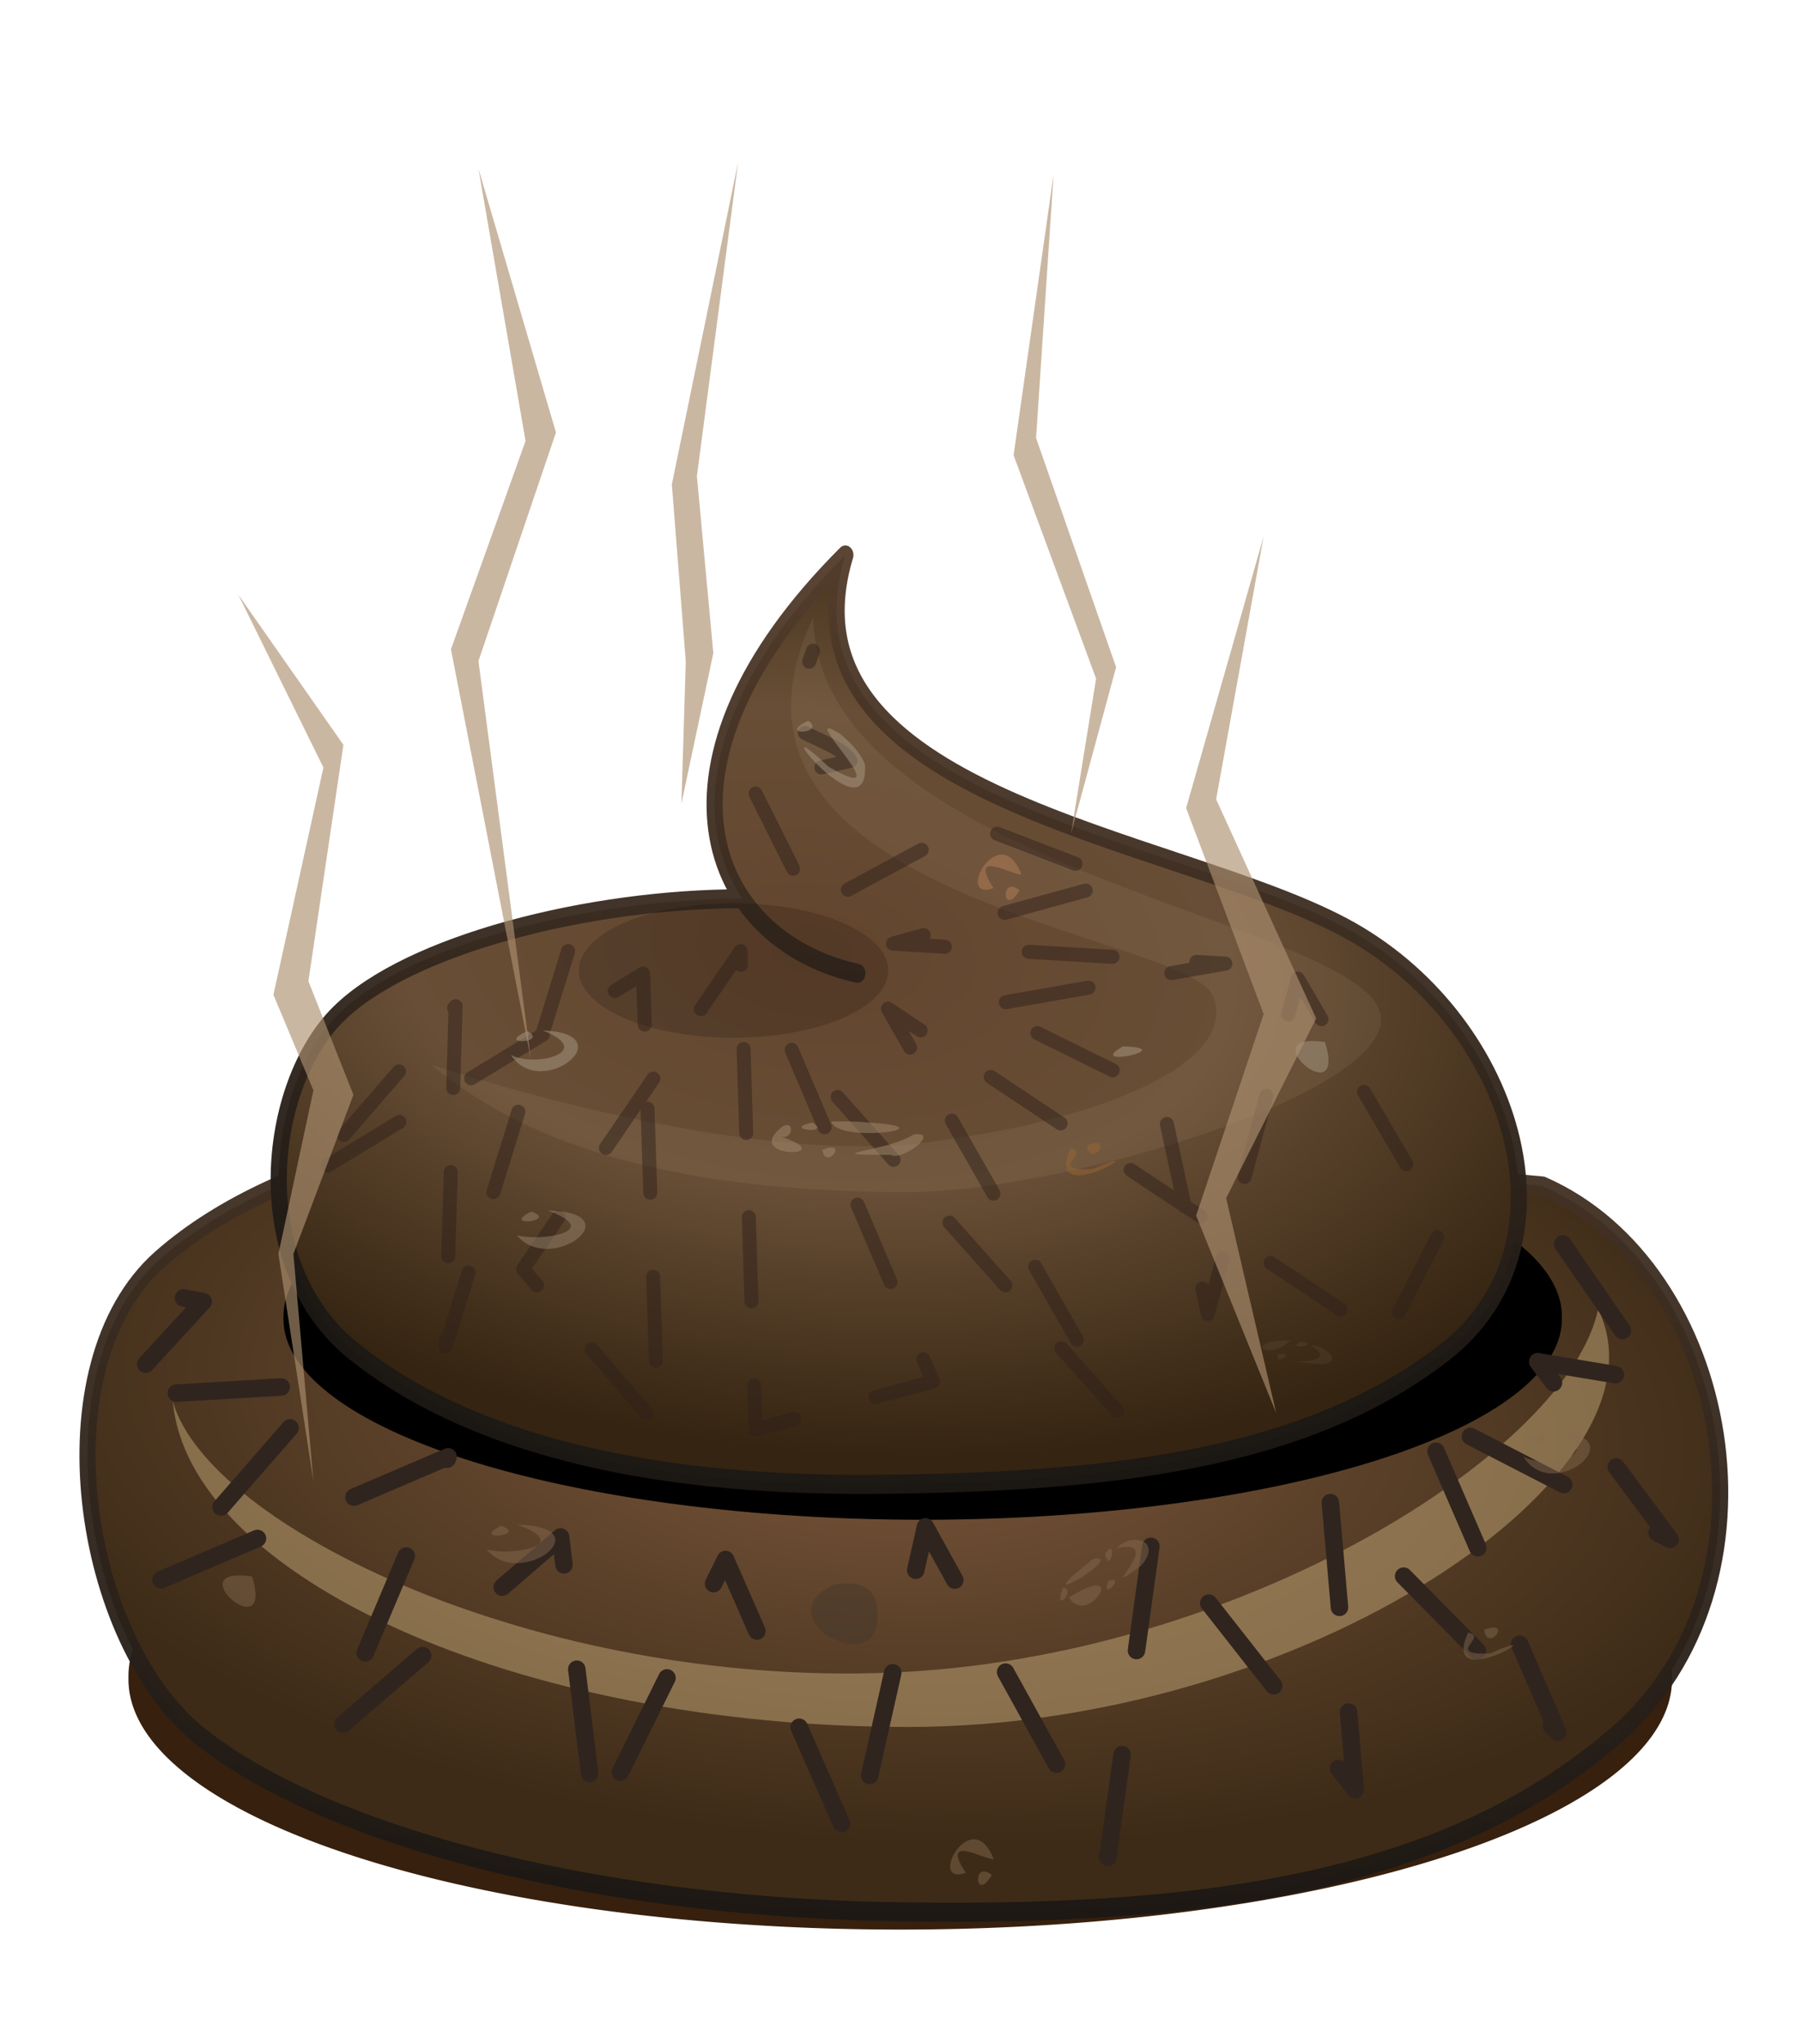 <?xml version="1.0" encoding="UTF-8" standalone="no"?>
<!-- Created with Inkscape (http://www.inkscape.org/) -->
<svg xmlns:rdf="http://www.w3.org/1999/02/22-rdf-syntax-ns#" xmlns="http://www.w3.org/2000/svg" xmlns:cc="http://creativecommons.org/ns#" xmlns:xlink="http://www.w3.org/1999/xlink" xmlns:dc="http://purl.org/dc/elements/1.1/" xmlns:svg="http://www.w3.org/2000/svg" xmlns:inkscape="http://www.inkscape.org/namespaces/inkscape" xmlns:sodipodi="http://sodipodi.sourceforge.net/DTD/sodipodi-0.dtd" xmlns:ns1="http://sozi.baierouge.fr" id="svg2" viewBox="0 0 514.44 583.59" version="1.0" inkscape:version="0.91 r13725">
  <defs id="defs4">
    <linearGradient id="linearGradient3664">
      <stop id="stop3666" style="stop-color:#1c1814" offset="0"/>
      <stop id="stop3668" style="stop-color:#563e2c" offset="1"/>
    </linearGradient>
    <filter id="filter3467" height="2.069" width="1.309" color-interpolation-filters="sRGB" y="-.535" x="-.155">
      <feGaussianBlur id="feGaussianBlur3469" stdDeviation="12.264"/>
    </filter>
    <filter id="filter3540" height="2.116" width="1.212" color-interpolation-filters="sRGB" y="-.558" x="-.106">
      <feGaussianBlur id="feGaussianBlur3542" stdDeviation="13.795"/>
    </filter>
    <filter id="filter3636" height="1.289" width="1.193" color-interpolation-filters="sRGB" y="-.144" x="-.096">
      <feGaussianBlur id="feGaussianBlur3638" stdDeviation="7.355"/>
    </filter>
    <filter id="filter3848" height="2.615" width="1.82" color-interpolation-filters="sRGB" y="-.808" x="-.41">
      <feGaussianBlur id="feGaussianBlur3850" stdDeviation="5.779"/>
    </filter>
    <filter id="filter3935" color-interpolation-filters="sRGB">
      <feGaussianBlur id="feGaussianBlur3937" stdDeviation="6.506"/>
    </filter>
    <filter id="filter3959" height="1.262" width="1.105" color-interpolation-filters="sRGB" y="-.131" x="-.053">
      <feGaussianBlur id="feGaussianBlur3961" stdDeviation="9.833"/>
    </filter>
    <filter id="filter3849" height="1.468" width="1.167" color-interpolation-filters="sRGB" y="-.234" x="-.083">
      <feGaussianBlur id="feGaussianBlur3851" stdDeviation="17.546"/>
    </filter>
    <filter id="filter4174" height="4.102" width="3.961" color-interpolation-filters="sRGB" y="-1.551" x="-1.48">
      <feGaussianBlur id="feGaussianBlur4176" stdDeviation="5.802"/>
    </filter>
    <filter id="filter4178" height="5.048" width="2.397" color-interpolation-filters="sRGB" y="-2.024" x="-.698">
      <feGaussianBlur id="feGaussianBlur4180" stdDeviation="5.802"/>
    </filter>
    <filter id="filter4182" height="3.141" width="3.238" color-interpolation-filters="sRGB" y="-1.071" x="-1.119">
      <feGaussianBlur id="feGaussianBlur4184" stdDeviation="5.802"/>
    </filter>
    <filter id="filter4186" height="3.538" width="2.421" color-interpolation-filters="sRGB" y="-1.269" x="-.711">
      <feGaussianBlur id="feGaussianBlur4188" stdDeviation="5.802"/>
    </filter>
    <filter id="filter4190" height="4.033" width="2.965" color-interpolation-filters="sRGB" y="-1.516" x="-.982">
      <feGaussianBlur id="feGaussianBlur4192" stdDeviation="5.802"/>
    </filter>
    <filter id="filter4194" height="2.602" width="2.461" color-interpolation-filters="sRGB" y="-.801" x="-.731">
      <feGaussianBlur id="feGaussianBlur4196" stdDeviation="5.802"/>
    </filter>
    <filter id="filter4198" height="2.481" width="2.102" color-interpolation-filters="sRGB" y="-.74" x="-.551">
      <feGaussianBlur id="feGaussianBlur4200" stdDeviation="5.802"/>
    </filter>
    <filter id="filter4202" height="3.365" width="2.461" color-interpolation-filters="sRGB" y="-1.182" x="-.73">
      <feGaussianBlur id="feGaussianBlur4204" stdDeviation="5.802"/>
    </filter>
    <filter id="filter4206" height="4.102" width="3.961" color-interpolation-filters="sRGB" y="-1.551" x="-1.48">
      <feGaussianBlur id="feGaussianBlur4208" stdDeviation="5.802"/>
    </filter>
    <filter id="filter4210" height="2.46" width="2.433" color-interpolation-filters="sRGB" y="-.73" x="-.717">
      <feGaussianBlur id="feGaussianBlur4212" stdDeviation="5.802"/>
    </filter>
    <filter id="filter4214" height="3.141" width="3.238" color-interpolation-filters="sRGB" y="-1.071" x="-1.119">
      <feGaussianBlur id="feGaussianBlur4216" stdDeviation="5.802"/>
    </filter>
    <filter id="filter4218" height="3.538" width="2.421" color-interpolation-filters="sRGB" y="-1.269" x="-.711">
      <feGaussianBlur id="feGaussianBlur4220" stdDeviation="5.802"/>
    </filter>
    <filter id="filter4222" height="4.033" width="2.965" color-interpolation-filters="sRGB" y="-1.516" x="-.982">
      <feGaussianBlur id="feGaussianBlur4224" stdDeviation="5.802"/>
    </filter>
    <filter id="filter4226" height="10.308" width="4.368" color-interpolation-filters="sRGB" y="-4.654" x="-1.684">
      <feGaussianBlur id="feGaussianBlur4228" stdDeviation="5.802"/>
    </filter>
    <filter id="filter4230" height="3.711" width="1.643" color-interpolation-filters="sRGB" y="-1.355" x="-.321">
      <feGaussianBlur id="feGaussianBlur4232" stdDeviation="5.802"/>
    </filter>
    <filter id="filter4234" height="3.389" width="2.451" color-interpolation-filters="sRGB" y="-1.195" x="-.725">
      <feGaussianBlur id="feGaussianBlur4236" stdDeviation="5.802"/>
    </filter>
    <filter id="filter4574" height="1.506" width="5.277" color-interpolation-filters="sRGB" y="-.253" x="-2.138">
      <feGaussianBlur id="feGaussianBlur4576" stdDeviation="16.861"/>
    </filter>
    <filter id="filter4578" height="1.467" width="2.979" color-interpolation-filters="sRGB" y="-.233" x="-.99">
      <feGaussianBlur id="feGaussianBlur4580" stdDeviation="13.549"/>
    </filter>
    <filter id="filter4582" height="1.493" width="3.764" color-interpolation-filters="sRGB" y="-.246" x="-1.382">
      <feGaussianBlur id="feGaussianBlur4584" stdDeviation="16.861"/>
    </filter>
    <filter id="filter4586" height="1.37" width="3.179" color-interpolation-filters="sRGB" y="-.185" x="-1.089">
      <feGaussianBlur id="feGaussianBlur4588" stdDeviation="16.861"/>
    </filter>
    <filter id="filter4590" height="1.364" width="3.698" color-interpolation-filters="sRGB" y="-.182" x="-1.349">
      <feGaussianBlur id="feGaussianBlur4592" stdDeviation="16.861"/>
    </filter>
    <radialGradient id="radialGradient4653" gradientUnits="userSpaceOnUse" cy="285.82" cx="250.9" gradientTransform="matrix(1.126 .066 -.037 .451 -29.878 154.99)" r="176.1">
      <stop id="stop3177" style="stop-color:#7c583d" offset="0"/>
      <stop id="stop3179" style="stop-color:#3d2b17" offset="1"/>
    </radialGradient>
    <linearGradient id="linearGradient4655" y2="185.53" xlink:href="#linearGradient3664" gradientUnits="userSpaceOnUse" x2="224.06" y1="389.14" x1="218.75"/>
    <radialGradient id="radialGradient4657" gradientUnits="userSpaceOnUse" cy="213.13" cx="230.38" gradientTransform="matrix(1.39 .131 -.088 .674 -72.449 43.466)" r="134.67">
      <stop id="stop3574" style="stop-color:#63452e" offset="0"/>
      <stop id="stop3576" style="stop-color:#684e36" offset=".482"/>
      <stop id="stop3578" style="stop-color:#342411" offset="1"/>
    </radialGradient>
    <linearGradient id="linearGradient4659" y2="139.64" xlink:href="#linearGradient3664" gradientUnits="userSpaceOnUse" x2="252.76" y1="288.03" x1="240.83"/>
  </defs>
  <g id="layer2" transform="translate(5.237 85.256)">
    <g id="g4620">
      <g id="g3558" transform="matrix(1.329 0 0 1.566 -77.331 -154.24)">
        <path id="path2383" style="fill-rule:evenodd;filter:url(#filter3849);fill:#37200e" d="m680 556.65a252.86 90 0 1 1 -505.71 0 252.86 90 0 1 1 505.71 0z" transform="matrix(.656 0 0 .507 -32.473 67.71)"/>
        <path id="path3157" style="stroke-linejoin:round;stroke-opacity:.958;fill-rule:evenodd;stroke:url(#linearGradient4655);stroke-linecap:round;stroke-width:3.466;fill:url(#radialGradient4653)" d="m206.18 246.25c-42.646 0-91.164 7.577-117.55 27.382-25.961 19.489-16.932 69.5 8.51 86.86 25.68 17.522 82.224 31.004 147.71 32.068 65.485 1.065 118.97-4.471 156.63-32.068 37.656-27.598 25.026-85.168-15.688-100.22l-179.61-14.02z"/>
        <path id="path3341" style="filter:url(#filter3467);fill:#000000" d="m580.33 429.86a95.207 27.527 0 1 1 -190.41 0 95.207 27.527 0 1 1 190.41 0z" transform="matrix(1.443 0 0 1.33 -447.48 -287.43)"/>
        <path id="path3155" style="stroke-linejoin:round;stroke-opacity:.958;stroke:url(#linearGradient4659);stroke-linecap:round;stroke-width:3.466;fill:url(#radialGradient4657)" d="m213.71 207.91c-32.83 0-71.584 8.328-86.729 21.025-15.439 12.944-19.948 45.853 3.521 61.644 23.816 16.024 60.931 24.423 111.39 24.102 50.433-0.322 92.996-4.345 122.89-24.102 29.899-19.757 14.787-60.981-21.603-77.457-37.038-16.769-122.86-23.636-107.24-67.887-44.958 38.112-29.853 70.116 2.581 76.268"/>
        <path id="path3181" style="opacity:.349;filter:url(#filter3636);fill-rule:evenodd;fill:#b59b80" d="m146.98 238.18s65.207 18.682 106.57 14.142c41.416-4.546 66.87-15.465 61.364-26.714-5.6-11.441-114.44-17.622-85.872-69.003 0.769 44.733 113.3 54.846 121.55 71.359 7.125 14.268-67.071 33.669-102.59 33.449-33.547-0.208-74.06-3.872-101.02-23.234z"/>
        <path id="path3473" style="opacity:.71;filter:url(#filter3540);fill:#c3a877" d="m91.404 299.56c3.309 31.69 73.428 59.344 158.09 59.344 84.666 0 165.56-46.126 148.23-76.174-6.209 25.632-76.31 63.66-152.03 66.265-75.702 2.605-146.71-26.578-154.3-49.435z"/>
        <path id="path3694" style="opacity:.409;filter:url(#filter3848);fill:#000000" d="m237.39 183.7a16.92 8.586 0 1 1 -33.84 0 16.92 8.586 0 1 1 33.84 0z" transform="matrix(1.965 0 0 1.428 -221.32 -41.339)"/>
        <path id="path3883" style="stroke-linejoin:round;filter:url(#filter3959);stroke:#30241e;stroke-linecap:round;stroke-dasharray:30, 30;stroke-width:5;fill:none" d="m441.43 257.71 27.14 39.29-34.28-5.71 37.85 50.71-72.14-37.14 40 92.14l-65-65.714 7.143 82.143-57.857-73.571-12.857 92.857-52.143-94.286-20.714 92.143-36.429-82.857-37.143 75-10-81.429-65.714 56.429 33.571-79.286-83.571 35.714 49.286-56.429-60.714 3.571 25-27.143-11.429-2.143" transform="matrix(.752 0 0 .639 58.172 106.18)"/>
        <path id="path3897" style="opacity:.7;stroke-linejoin:round;filter:url(#filter3935);stroke:#2f211c;stroke-linecap:round;stroke-dasharray:24, 24;stroke-width:4;fill:none" d="m157.14 174.14-35 112.86 2.86-97.14l-42.857 49.286 96.429-58.571 4.286 129.29-38.571-45 62.143-90.714 4.286 136.43 50.71-13.58-41.43-97.14 94.29 105.71-65.72-115 142.14 94.29 16.43-32.15-41.43-70.71-25.71 95.71-13.57-62.85-50.72-25 69.29-12.15-95-5.71 65-17.857-42.857-16.429-45 24.286-17.857-35.714 28.571-6.429c-3.151-5.952-23.533-9.048-16.429-15l5.714-16.429" transform="matrix(.752 0 0 .639 58.172 106.18)"/>
      </g>
      <path id="path3963" style="opacity:.682;block-progression:tb;text-indent:0;filter:url(#filter4234);color:#000000;text-transform:none;fill:#af9f8b" d="m149.75 208.94c15.478 6.107-2.291 10.702-9.077 6.969 8.63 13.396 32.739-6.097 9.077-6.969zm-4.344 0.219c-9.612 4.148 6.379 3.427 0 0z"/>
      <path id="path3965" style="opacity:.682;block-progression:tb;text-indent:0;filter:url(#filter4230);color:#000000;text-transform:none;fill:#a89072" d="m232.19 234.94c1.808 6.452 35.047 1.719 10.328 0.29-3.429-0.407-6.884-0.314-10.328-0.29zm-5.375 0.281c-9.178 2.011 5.933 3.594 0 0zm-8.5 1.125c-12.418 9.608 17.776 8.933-0.652 2.854 3.589 1.315 4.266-4.798 0.652-2.854zm37.43 2.28c-7.362 4.95-29.672 5.884-6.481 5.836 2.637 2.02 14.664-6.704 6.481-5.836zm-26.125 4.438c1.14 6.078 7.907-3.151 0 0z"/>
      <path id="path3967" style="opacity:.682;block-progression:tb;text-indent:0;filter:url(#filter4226);color:#000000;text-transform:none;fill:#af9f8b" d="m315.5 213.5c-11.339 6.513 16.774 0.427 0 0z"/>
      <path id="path3969" style="opacity:.682;block-progression:tb;text-indent:0;filter:url(#filter4222);color:#000000;text-transform:none;fill:#9b6832" d="m305.16 241.75c1.022 6.825 8.441-3.143 0 0zm-4.562 0.812c-8.397 18.474 27.022-3.151 6.205 5.995-13.365 0.456-0.132-4.699-6.205-5.995z"/>
      <path id="path3971" style="opacity:.682;block-progression:tb;text-indent:0;filter:url(#filter4218);color:#000000;text-transform:none;fill:#9d8970" d="m151.25 260.34c16.479 6.133-2.466 8.932-8.844 7.083 9.626 11.651 33.345-6.533 8.844-7.083zm-4.781 0.312c-9.018 4.665 8.079 2.689 0 0z"/>
      <path id="path3973" style="opacity:.682;block-progression:tb;text-indent:0;filter:url(#filter4214);color:#000000;text-transform:none;fill:#bb835c" d="m285.99 168.91c-5.761-4.513-4.826 8.246 0 0zm0.543-4.496c-6.332-16.205-19.28 7.907-7.976 3.895-7.533-11.451 5.616-3.587 7.976-3.895z"/>
      <path id="path3975" style="opacity:.682;block-progression:tb;text-indent:0;filter:url(#filter4210);color:#000000;text-transform:none;fill:#af9f8b" d="m234.78 124.27c-14.16-8.66 19.054 22.259-3.417 9.354-20.772-19.694 11.897 21.169 10.45-0.659-1.385-3.565-4.234-6.235-7.032-8.695zm-9.115-3.761c-9.435 4.469 5.319 3.838 0 0z"/>
      <path id="path3985" style="opacity:.682;block-progression:tb;text-indent:0;filter:url(#filter4206);color:#000000;text-transform:none;fill:#af9f8b" d="m373.22 212.26c-21.811-3.212 6.61 21.044 0 0z"/>
      <path id="path4412" style="opacity:.682;block-progression:tb;text-indent:0;filter:url(#filter4202);color:#000000;text-transform:none;fill:#856b4f" d="m438.99 323.66c15.478 6.107-2.291 10.702-9.077 6.969 8.466 13.853 32.524-6.594 9.077-6.969zm-4.344 0.219c-9.612 4.148 6.379 3.427 0 0z"/>
      <path id="path4414" style="opacity:.682;block-progression:tb;text-indent:0;filter:url(#filter4198);color:#000000;text-transform:none;fill:#856b4f" d="m307.06 359.81c-21.96 17.258 10.229-1.528 0 0zm3.317-1.428c1.644 6.38 3.603-5.359 0 0zm3.247-1.635c15.302-3.205-7.432 15.815 7.116 4.959 5.962-6.606-1.918-9.937-7.116-4.959zm-15.26 11.26c-2.992 8.172 4.191 0.35 0 0zm1.734 2.857c5.587 8.743 17.516-11.09 0 0zm11.249-4.752c-2.341 6.238 5.326-1.944 0 0z"/>
      <path id="path4416" style="opacity:.682;block-progression:tb;text-indent:0;filter:url(#filter4194);color:#000000;text-transform:none;fill:#43372b" d="m233.37 367.06c-22.276 9.502 16.438 30.267 11.685 5.273-1.42-5.591-7.026-5.916-11.685-5.273z"/>
      <path id="path4418" style="opacity:.682;block-progression:tb;text-indent:0;filter:url(#filter4190);color:#000000;text-transform:none;fill:#856b4f" d="m418.68 380.04c1.022 6.825 8.441-3.143 0 0zm-4.562 0.812c-8.397 18.474 27.022-3.152 6.205 5.995-13.365 0.456-0.131-4.702-6.205-5.995z"/>
      <path id="path4420" style="opacity:.682;block-progression:tb;text-indent:0;filter:url(#filter4186);color:#000000;text-transform:none;fill:#856b4f" d="m142.63 350.06c16.479 6.133-2.466 8.932-8.844 7.083 9.626 11.651 33.345-6.534 8.844-7.083zm-4.781 0.312c-9.018 4.665 8.079 2.689 0 0z"/>
      <path id="path4422" style="opacity:.682;block-progression:tb;text-indent:0;filter:url(#filter4182);color:#000000;text-transform:none;fill:#856b4f" d="m278.08 450.05c-5.761-4.514-4.825 8.246 0 0zm0.543-4.496c-6.332-16.205-19.28 7.907-7.976 3.895-7.533-11.45 5.616-3.587 7.976-3.895z"/>
      <path id="path4424" style="opacity:.3;block-progression:tb;text-indent:0;filter:url(#filter4178);color:#000000;text-transform:none;fill:#af9f8b" d="m366.16 297.83c-4.356 2.636 6.427 0.794 0 0zm3.053 1.021c11.033 6.908-17.997 3.574 3.56 5.419 6.503-1.389-1.567-5.979-3.56-5.419zm-5.887-1.461c-14.537 0.079-5.991 6.539 0 0zm-3.566 3.968c-1.224 3.678 5.756-0.821 0 0z"/>
      <path id="path4426" style="opacity:.682;block-progression:tb;text-indent:0;filter:url(#filter4174);color:#000000;text-transform:none;fill:#856b4f" d="m66.742 364.83c-21.811-3.212 6.61 21.044 0 0z"/>
      <path id="path4480" style="opacity:.802;fill-rule:evenodd;filter:url(#filter4590);fill:#ad9171" d="m146.43 228.29-22.86-102.31 21.31-51.943-13.45-67.894 22.14 65.766-22.14 57.001z" transform="matrix(1 0 0 1.145 0 -44.119)"/>
      <path id="path4482" style="opacity:.802;fill-rule:evenodd;filter:url(#filter4586);fill:#ad9171" d="m403.57 254-22.857-49.179 19.286-50.271-22.143-51.364 22.143-67.757-13.571 65.571 28.571 54.643-25.714 44.807 14.286 53.55z" transform="matrix(1 0 0 1.145 -44.286 27.309)"/>
      <path id="path4484" style="opacity:.802;fill-rule:evenodd;filter:url(#filter4582);fill:#ad9171" d="m300.71 171.86 7.143-38.571-23.571-55.714 11.429-70-5 65.714 22.857 57.143-12.857 41.429z" transform="matrix(1 0 0 1.145 0 -44.119)"/>
      <path id="path4486" style="opacity:.802;fill-rule:evenodd;filter:url(#filter4578);fill:#ad9171" d="m61.429 227.57-10-35.714 10-25.714l-11.429-15.01 14.286-35.71-24.286-27.144 30 23.574-10 37.14 12.857 17.857-17.143 25 5.714 35.714z" transform="matrix(1 0 0 1.817 22.857 -75.835)"/>
      <path id="path4600" style="opacity:.802;fill-rule:evenodd;filter:url(#filter4574);fill:#ad9171" d="m189.4 164.46 9.121-37.527-4.693-44.126 11.766-78.264-18.925 80.328 3.979 44.137-1.248 35.452z" transform="matrix(1 0 0 1.145 0 -44.119)"/>
    </g>
  </g>
</svg>
